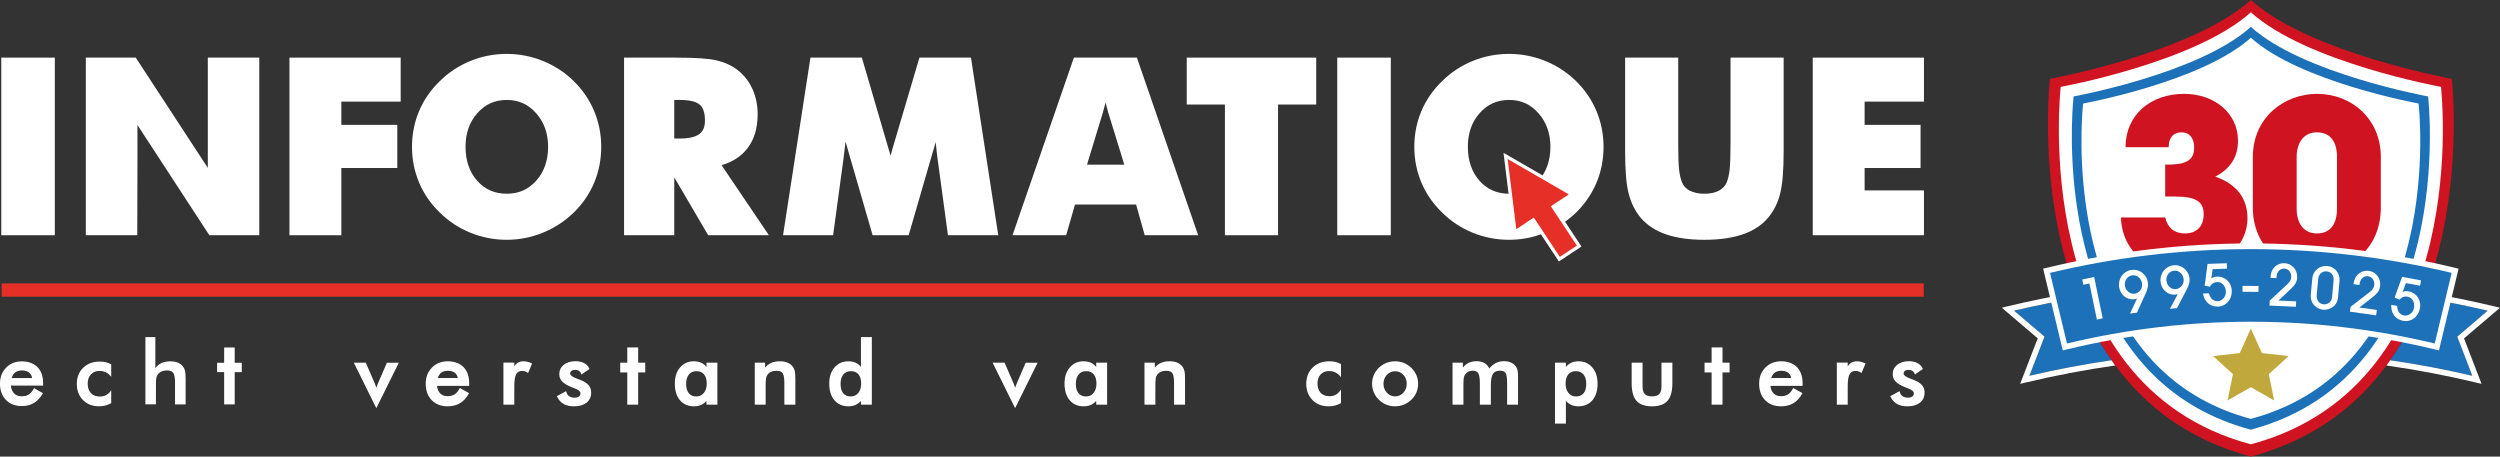<?xml version="1.0" encoding="UTF-8"?>
<svg id="Laag_3" data-name="Laag 3" xmlns="http://www.w3.org/2000/svg" viewBox="0 0 5250.82 958.96">
  <rect x="0" y="0" width="5250.82" height="958.96" fill="#333333" stroke="none"/>
  <defs>
    <style>
      .cls-1 {
        fill: #c1a83d;
      }

      .cls-2 {
        fill: #fff;
      }

      .cls-3 {
        fill: none;
      }

      .cls-4 {
        fill: #e30613;
      }

      .cls-5 {
        fill: #e63027;
      }

      .cls-6 {
        fill: #d01320;
      }

      .cls-7 {
        fill: #1d71b8;
      }
    </style>
  </defs>
  <g>
    <path class="cls-6" d="M5149.52,165.58s-298.95-54.31-421.98-165.58c-123.03,111.27-421.98,165.58-421.98,165.58,0,0-26.8,231.61,54.9,448.13.72,1.91,1.44,3.81,2.18,5.72.74,1.9,1.48,3.8,2.23,5.7,17.98,45.38,40.86,89.9,69.89,131.27,1.29,1.84,2.59,3.67,3.91,5.49,1.32,1.84,2.65,3.67,4,5.5,63.37,85.77,154.43,156.72,284.86,191.57h0c130.43-34.85,221.49-105.8,284.86-191.57,1.35-1.82,2.68-3.66,4-5.5,1.31-1.83,2.62-3.66,3.91-5.49,29.03-41.37,51.91-85.89,69.89-131.27.75-1.9,1.5-3.8,2.23-5.7.74-1.9,1.46-3.81,2.18-5.72,81.7-216.53,54.9-448.14,54.9-448.14Z"/>
    <path class="cls-2" d="M4727.54,25.77c116.42,105.3,399.3,156.68,399.3,156.68,0,0,72.3,624.72-399.3,750.74h0c-471.59-126.01-399.3-750.74-399.3-750.74,0,0,282.89-51.39,399.3-156.68h0Z"/>
    <path class="cls-7" d="M5099.84,202.54s-263.76-47.92-372.3-146.09c-108.54,98.17-372.3,146.09-372.3,146.09,0,0-44.08,380.91,171.57,588.8,51.03,49.19,116.6,88.69,200.73,111.17,439.71-117.49,372.3-699.97,372.3-699.97ZM4727.54,879.77c-79.61-21.27-141.65-58.65-189.94-105.2-204.06-196.72-162.35-557.15-162.35-557.15,0,0,249.58-45.33,352.29-138.23,102.71,92.9,352.29,138.23,352.29,138.23,0,0,63.79,551.17-352.29,662.35Z"/>
    <g>
      <path class="cls-6" d="M4547.59,412.87v-67.21h6.33c42.37,0,54.54-12.18,54.54-36.04,0-18.99-9.74-31.65-25.81-31.65-17.53,0-27.27,9.74-27.76,31.17h-90.58c0-67.21,51.62-112.01,123.21-112.01,62.34,0,112.98,39.45,112.98,98.37,0,35.55-17.04,59.41-47.73,75.48,44.8,15.58,67.69,45.78,67.69,87.17,0,64.28-63.31,112.98-133.44,112.98-55.03,0-128.57-27.27-132.46-114.45h93.02c5.36,21.92,18.99,33.6,41.88,33.6,24.84,0,38.96-15.58,38.96-40.42s-14.12-37.01-58.93-37.01h-21.92Z"/>
      <path class="cls-6" d="M5000.5,436.25c0,83.28-61.36,134.9-132.95,134.9s-135.87-52.11-135.87-134.9v-105.68c0-85.71,67.69-133.44,134.9-133.44,72.56,0,133.92,52.6,133.92,132.46v106.65ZM4908.46,330.08c0-31.66-13.15-52.11-42.37-52.11-27.27,0-42.37,21.43-42.37,52.11v108.11c0,31.17,15.1,52.11,42.37,52.11,29.22,0,42.37-20.45,42.37-52.11v-108.11Z"/>
    </g>
    <polygon class="cls-1" points="4727.54 690.19 4750.79 741.63 4806.9 747.85 4765.17 785.87 4776.59 841.15 4727.54 813.21 4678.49 841.15 4689.91 785.87 4648.17 747.85 4704.28 741.63 4727.54 690.19"/>
    <path class="cls-3" d="M5130.19,271.65c.08-40.12-2.03-71.28-3.52-88.25-5.58-1.31-11.81-2.73-18.49-4.26-89.92-20.6-272.18-62.34-378.52-145.54l-.47.54-2.08-1.86c-106.07,84.08-289.77,126.15-380.17,146.85-6.7,1.53-12.93,2.96-18.52,4.27-1.49,16.97-3.59,48.12-3.51,88.24.11,56.66,4.71,143.34,26.04,234.56,8.84,37.8,19.82,73.52,32.9,107.01,21.58,55.32,48.87,104.58,81.61,147.24.69.91,1.39,1.82,2.1,2.73,31.6,40.63,68.66,75.6,110.15,103.93,44.21,30.19,94.59,53.63,149.83,69.72,55.26-16.08,105.65-39.52,149.86-69.71,41.5-28.33,78.56-63.29,110.17-103.92.71-.91,1.41-1.82,2.11-2.74,32.74-42.66,60.03-91.93,81.62-147.24,13.06-33.49,24.04-69.2,32.88-107,21.31-91.22,25.91-177.91,26.01-234.57Z"/>
    <polygon class="cls-4" points="4727.54 .26 4727.54 .26 4727.54 .26 4727.54 .26"/>
    <path class="cls-7" d="M4230.12,652.5l64.04,54.58-31.75,82.19c56.79-13.29,114.65-24.23,172.35-32.6-29.03-41.37-51.91-85.89-69.89-131.27-45.06,7.6-90.29,16.69-134.76,27.11Z"/>
    <path class="cls-2" d="M4438.67,762.15c-1.31-1.83-2.62-3.66-3.91-5.49-57.7,8.37-115.56,19.31-172.35,32.6l31.75-82.19-64.04-54.58c44.47-10.42,89.7-19.5,134.76-27.11-.75-1.9-1.5-3.8-2.23-5.7-.74-1.9-1.46-3.81-2.18-5.72-48.42,8.23-97.01,18.15-144.64,29.58l-11.47,2.75,75.54,64.38-36.9,95.55,11.12-2.67c62.01-14.89,125.41-26.95,188.56-35.91-1.35-1.82-2.68-3.66-4-5.5Z"/>
    <path class="cls-7" d="M5161.05,707.07l64.01-54.54c-44.53-10.44-89.79-19.53-134.85-27.13-17.98,45.38-40.86,89.9-69.89,131.27,57.74,8.38,115.6,19.32,172.37,32.6l-31.63-82.2Z"/>
    <path class="cls-2" d="M5250.82,646.34l-11.46-2.75c-47.7-11.45-96.32-21.38-144.74-29.61-.72,1.91-1.44,3.81-2.18,5.72-.74,1.9-1.48,3.8-2.23,5.7,45.06,7.6,90.32,16.7,134.85,27.13l-64.01,54.54,31.63,82.2c-56.76-13.29-114.63-24.23-172.37-32.6-1.29,1.84-2.59,3.67-3.91,5.49-1.32,1.84-2.65,3.67-4,5.5,63.19,8.97,126.59,21.03,188.56,35.91l11.1,2.67-36.76-95.54,75.52-64.35Z"/>
    <path class="cls-7" d="M5112.34,727.3c-125.88-30.22-255.34-45.54-384.8-45.54s-258.92,15.32-384.8,45.54l-5.83,1.4-38.41-159.98,5.83-1.4c138.44-33.24,280.83-50.09,423.21-50.09s284.76,16.85,423.21,50.09l5.83,1.4-38.41,159.98-5.83-1.4Z"/>
    <path class="cls-2" d="M4727.54,523.23c141.59,0,283.17,16.64,421.8,49.92-11.87,49.44-23.74,98.87-35.61,148.31-126.93-30.47-256.56-45.71-386.2-45.71s-259.27,15.24-386.2,45.71c-11.87-49.44-23.74-98.87-35.61-148.31,138.63-33.28,280.22-49.92,421.8-49.92M4727.54,511.23c-142.85,0-285.71,16.91-424.61,50.26l-11.67,2.8,2.8,11.67,17.8,74.16,17.8,74.16,2.8,11.67,11.67-2.8c125.42-30.11,254.41-45.38,383.4-45.38s257.98,15.27,383.4,45.38l11.67,2.8,2.8-11.67,35.61-148.31,2.8-11.67-11.67-2.8c-138.9-33.35-281.76-50.26-424.61-50.26h0Z"/>
    <g>
      <path class="cls-2" d="M4404.16,671.15l-15.66-75.7-12.79,2.65-2.31-11.15,25-5.17,17.96,86.85-12.21,2.52Z"/>
      <path class="cls-2" d="M4473.7,658.67l14.64-31.44c-3.26.94-3.73,1-5.16,1.2-16.15,2.24-30.14-9.61-32.38-25.76-2.44-17.57,9.05-33.33,25.79-35.65,19.35-2.69,32.77,12.03,34.67,25.68.94,6.77-.05,13.56-4.41,23.12l-18.54,40.81-14.6,2.03ZM4499.07,595.61c-1.48-10.69-10.23-18.79-20.92-17.31-9.97,1.38-16.57,11.38-15.17,21.47,1.43,10.33,10.44,18.52,20.53,17.12,9.85-1.37,16.95-11.31,15.56-21.28Z"/>
      <path class="cls-2" d="M4557.65,648.51l16.33-30.59c-3.3.76-3.78.8-5.22.92-16.24,1.36-29.57-11.24-30.92-27.49-1.48-17.68,10.85-32.78,27.69-34.19,19.47-1.63,32.06,13.8,33.21,27.54.57,6.81-.79,13.54-5.67,22.85l-20.74,39.74-14.69,1.23ZM4586.42,586.93c-.9-10.75-9.19-19.32-19.94-18.42-10.03.84-17.17,10.46-16.32,20.61.87,10.39,9.41,19.06,19.56,18.21,9.91-.83,17.54-10.37,16.7-20.4Z"/>
      <path class="cls-2" d="M4647.22,565.27l-2.7,19.76c3.74-2.88,7.55-3.85,12.22-4,17.49-.58,30.17,12.79,30.72,29.56.6,17.97-11.27,32.75-29.24,33.35-16.17.54-28.52-10.09-31.13-27.51l12.46-.41c2.77,11.3,9.67,16.83,18.42,16.54,9.7-.32,17.43-9.57,17.09-19.99-.36-11.02-7.51-20.5-17.94-20.15-7.19.24-12.12,3.52-15.63,9.75l-10.87-2.16,5.92-45.77,40.49-1.34.38,11.38-30.19,1Z"/>
      <path class="cls-2" d="M4710.01,612.84l.08-12.46,33.56.21-.08,12.46-33.56-.21Z"/>
      <path class="cls-2" d="M4766.7,641.82l.46-10.42,37.05-34.47c7.51-6.99,7.98-12.24,8.12-15.24.41-9.1-5.48-17.16-14.46-17.56-9.46-.42-16.02,6.85-16.53,18.34l-.08,1.68-12.45-.55.07-1.56c.89-20,15.37-29.91,29.26-29.3,15.81.7,27.33,14.05,26.63,29.86-.39,8.74-3.3,14.85-13.57,24.47l-25.67,24.18,37.12,1.65-.51,11.38-55.44-2.46Z"/>
      <path class="cls-2" d="M4910.55,624.83c-1.77,19.34-18.71,26.81-31.36,25.65-13.25-1.21-27.52-12.27-25.71-32.09l3.01-32.83c1.72-18.74,16.91-28.18,31.59-26.84,16.12,1.48,27.1,15.6,25.67,31.24l-3.2,34.86ZM4901.33,588.84c.81-8.83-3.43-17.77-14.53-18.79-10.38-.95-16.96,6.39-17.82,15.82l-3.03,33.07c-.93,10.15,3.65,19.23,14.52,20.23,7.88.72,16.68-4.73,17.61-14.88l3.25-35.45Z"/>
      <path class="cls-2" d="M4935.63,654.63l1.43-10.33,40.11-30.85c8.13-6.25,9.09-11.44,9.51-14.41,1.25-9.02-3.85-17.6-12.75-18.84-9.38-1.3-16.59,5.32-18.18,16.72l-.23,1.66-12.35-1.72.21-1.54c2.75-19.83,18.1-28.35,31.87-26.43,15.67,2.18,25.9,16.55,23.72,32.22-1.2,8.67-4.67,14.48-15.79,23.1l-27.82,21.67,36.81,5.11-1.57,11.28-54.97-7.64Z"/>
      <path class="cls-2" d="M5053.2,594.59l-6.9,18.71c4.28-2.01,8.2-2.13,12.8-1.27,17.2,3.21,26.69,19,23.62,35.5-3.3,17.67-18.07,29.55-35.74,26.25-15.91-2.97-25.67-16-24.46-33.58l12.25,2.29c.27,11.63,5.81,18.52,14.41,20.12,9.54,1.78,19.09-5.58,21-15.84,2.02-10.84-2.92-21.64-13.17-23.55-7.07-1.32-12.59.82-17.36,6.15l-10.14-4.45,15.65-43.41,39.83,7.43-2.09,11.19-29.69-5.54Z"/>
    </g>
  </g>
  <g>
    <rect class="cls-2" x="2.7" y="121.05" width="112.43" height="373.01"/>
    <path class="cls-2" d="M436.47,352.58l-151.35-231.53h-104.87v373.01h108.05l.02-6.95c.35-133.02.52-195.19.35-224.62l151,231.57h104.87V121.05h-108.07v231.53Z"/>
    <polygon class="cls-2" points="607.97 494.06 716.91 494.06 716.91 352.87 834.43 352.87 834.43 262.23 716.91 262.23 716.91 213.43 841.54 213.43 841.54 121.05 607.97 121.05 607.97 494.06"/>
    <path class="cls-2" d="M1205.04,170.35c-18.55-18.21-40.29-32.44-64.62-42.3-24.34-9.86-49.99-14.85-76.25-14.85s-52.1,5-76.26,14.86c-24.19,9.86-45.77,24.1-64.07,42.25-19.06,18.39-33.74,39.57-43.62,62.97-9.87,23.37-14.87,48.65-14.87,75.14s5,51.57,14.87,75.01c9.88,23.48,24.56,44.72,43.56,63.04,18.37,18.22,39.95,32.46,64.14,42.32,24.17,9.86,49.83,14.86,76.26,14.86s51.63-5,75.89-14.85c24.23-9.85,46.07-24.07,64.98-42.3,18.7-18.37,33.15-39.5,42.95-62.82,9.79-23.31,14.76-48.62,14.76-75.26s-5.01-51.79-14.88-75.26c-9.88-23.48-24.29-44.61-42.83-62.81ZM1151.2,308.43c0,28.52-8.34,52.38-24.78,70.91-16.46,18.55-36.72,27.57-61.93,27.57s-46.08-8.93-62.29-27.31c-16.21-18.36-24.43-42.3-24.43-71.17s8.34-52.18,24.79-70.8c16.46-18.63,36.72-27.68,61.92-27.68s44.86,9.1,61.57,27.83c16.68,18.71,25.14,42.48,25.14,70.65Z"/>
    <path class="cls-2" d="M1569.38,312.16c14.57-18.62,21.96-42.9,21.96-72.18,0-19.25-3.72-37.16-11.05-53.22-7.39-16.19-18.12-29.73-31.91-40.23-12.18-9.24-26.79-15.88-43.44-19.77-16.48-3.84-44.38-5.71-85.28-5.71h-108.95v373.01h105.45v-121.6l71.27,121.6h127.49l-99.41-147.14c22.94-6.7,41.03-18.36,53.86-34.75ZM1480.66,253.06c0,13.26-3.83,22.57-11.71,28.48-8.38,6.28-22.42,9.46-41.72,9.46h-11.06v-81.05h12.51c19.47,0,33.24,3.31,40.92,9.82,7.34,6.23,11.06,17.43,11.06,33.29Z"/>
    <path class="cls-2" d="M1931.12,121.05l-56.14,189.75c-1.65,5.84-3.14,11.27-4.43,16.25-.87-3.14-1.82-6.37-2.84-9.7-.9-2.7-1.51-4.66-1.88-6.12l-55.62-190.19h-108.03l-57.53,373.01h105.14l21.9-161.29c1.59-11.69,3-23.58,4.22-35.41,1.15,4.13,2.4,8.4,3.72,12.79,1.31,4.77,2.3,8.3,2.97,10.63l50.22,173.28h75.68l50.23-173.3c.65-2.26,1.69-5.72,3.17-10.5,1.2-4.06,2.33-8.02,3.39-11.86,1.17,12.5,2.46,24.06,3.85,34.37l21.9,161.29h105.63l-57.28-373.01h-108.26Z"/>
    <path class="cls-2" d="M2255.48,121.05l-128.9,373.01h112.66l18.62-64.49h128.29l18.12,64.49h112.27l-128.71-373.01h-132.36ZM2316.36,236.37c1.95-6.77,3.87-13.82,5.75-21.14l.84,3.46c2.02,8.24,3.59,14.08,4.77,17.8l33.7,109.41h-78.36l33.29-109.53Z"/>
    <polygon class="cls-2" points="2492.55 219.53 2572.73 219.53 2572.73 494.06 2684.29 494.06 2684.29 219.53 2764.47 219.53 2764.47 121.05 2492.55 121.05 2492.55 219.53"/>
    <rect class="cls-2" x="2808.67" y="121.05" width="112.43" height="373.01"/>
    <path class="cls-2" d="M3310.22,170.35c-18.54-18.21-40.28-32.44-64.62-42.3-24.33-9.86-49.99-14.85-76.25-14.85s-52.09,5-76.26,14.86c-24.18,9.86-45.76,24.09-64.08,42.25-19.06,18.4-33.74,39.58-43.62,62.97-9.87,23.37-14.87,48.65-14.87,75.14s5,51.56,14.86,75.01c9.88,23.47,24.56,44.7,43.56,63.04,18.38,18.22,39.97,32.46,64.15,42.32,24.17,9.86,49.83,14.86,76.26,14.86s51.63-5,75.89-14.85c24.22-9.85,46.07-24.06,64.98-42.3,18.71-18.36,33.16-39.5,42.96-62.82,9.8-23.31,14.76-48.62,14.76-75.26s-5.01-51.79-14.88-75.26c-9.89-23.48-24.3-44.62-42.83-62.81ZM3256.38,308.43c0,28.52-8.34,52.38-24.78,70.91-16.46,18.55-36.72,27.57-61.93,27.57s-46.08-8.93-62.29-27.31c-16.21-18.36-24.43-42.3-24.43-71.17s8.34-52.19,24.79-70.8c16.46-18.63,36.72-27.68,61.93-27.68s44.86,9.1,61.58,27.83c16.68,18.71,25.14,42.49,25.14,70.65Z"/>
    <path class="cls-2" d="M3634.65,302.42c0,25.21-.64,43.53-1.9,54.44-1.23,10.51-3.28,19.32-6.07,26.12-3.28,7.7-8.65,13.43-16.44,17.52-8.11,4.26-18.37,6.42-30.5,6.42s-22.46-2.17-30.65-6.43c-7.82-4.07-13.13-9.77-16.25-17.43-2.83-6.88-4.89-15.69-6.1-26.19-1.26-10.8-1.9-29.11-1.9-54.44V121.05h-111.55v196.57c0,40.47,2.43,69.6,7.44,89.05,5.06,19.67,13.56,36.75,25.31,50.79,13.16,15.48,31.19,27.22,53.61,34.89,21.95,7.5,48.94,11.3,80.23,11.3s58.07-3.8,80.1-11.3c22.5-7.67,40.51-19.41,53.5-34.89,11.88-14.01,20.43-31.11,25.42-50.81,4.93-19.47,7.33-48.59,7.33-89.03V121.05h-111.55v181.37Z"/>
    <polygon class="cls-2" points="4040.91 213.43 4040.91 121.05 3807.35 121.05 3807.35 494.06 4040.91 494.06 4040.91 399.93 3916.29 399.93 3916.29 352.87 4033.81 352.87 4033.81 262.23 3916.29 262.23 3916.29 213.43 4040.91 213.43"/>
  </g>
  <rect class="cls-5" x="3.44" y="595.24" width="4037.02" height="27.89"/>
  <g>
    <polygon class="cls-5" points="3301.61 408.04 3262.1 434.2 3316.78 516.78 3275.18 544.32 3220.51 461.74 3181.93 487.29 3162.2 327.49 3301.61 408.04"/>
    <path class="cls-2" d="M3274.2,549.15l-54.67-82.58-40.37,26.72-21.28-172.33,150.35,86.87-41.3,27.35,54.67,82.58-47.42,31.4ZM3221.49,456.91l54.67,82.58,35.79-23.69-54.67-82.58,37.73-24.98-128.48-74.23,18.19,147.27,36.79-24.37Z"/>
  </g>
  <g>
    <g>
      <path class="cls-2" d="M790.36,853.28l-44.38-89.76h21.17l18.49,42.59c.6,1.31,1.31,3.28,2.14,5.9.83,2.62,1.69,5.75,2.58,9.38.6-2.56,1.3-5.1,2.1-7.63.8-2.53,1.77-5.08,2.9-7.65l18.4-42.59h21.07l-44.48,89.76Z"/>
      <path class="cls-2" d="M790.36,857.21l-47.19-95.43h25.12l18.94,43.64c.61,1.35,1.34,3.35,2.21,6.07.31.97.62,2.02.94,3.13.14-.46.28-.93.43-1.38.82-2.58,1.82-5.22,2.96-7.82l18.85-43.63h25.03l-47.29,95.43ZM748.78,765.26l41.58,84.09,41.67-84.09h-17.12l-17.95,41.54c-1.1,2.51-2.05,5.02-2.84,7.48-.8,2.53-1.5,5.05-2.07,7.5l-3.39.02c-.89-3.6-1.75-6.71-2.55-9.27-.81-2.55-1.51-4.47-2.07-5.71l-18.04-41.57h-17.22Z"/>
    </g>
    <g>
      <path class="cls-2" d="M983.71,808.7h-67.7c.48,7.93,2.83,14.1,7.06,18.53,4.23,4.44,9.86,6.65,16.88,6.65,6.25,0,11.46-1.31,15.63-3.93,4.17-2.62,7.8-6.84,10.89-12.67l16.34,9.1c-4.76,8.51-10.66,14.86-17.68,19.02-7.03,4.16-15.27,6.24-24.74,6.24-13.58,0-24.39-4.14-32.42-12.41-8.03-8.27-12.05-19.32-12.05-33.14s4.16-24.18,12.46-32.72c8.31-8.55,18.98-12.81,32.02-12.81s24.26,3.9,31.88,11.7c7.62,7.8,11.43,18.74,11.43,32.78v3.66ZM963.62,795.67c-.77-6.07-3.09-10.71-6.96-13.89-3.87-3.18-9.17-4.77-15.9-4.77-6.37,0-11.49,1.55-15.36,4.64-3.87,3.1-6.58,7.78-8.13,14.03h46.35Z"/>
      <path class="cls-2" d="M940.4,853.4c-14,0-25.33-4.35-33.67-12.94-8.33-8.57-12.55-20.13-12.55-34.36s4.36-25.09,12.95-33.93c8.61-8.86,19.8-13.35,33.27-13.35s25.2,4.11,33.12,12.22c7.92,8.1,11.93,19.53,11.93,34v5.4h-67.55c.69,6.59,2.85,11.83,6.43,15.59,3.92,4.11,9.02,6.11,15.62,6.11,5.89,0,10.84-1.23,14.71-3.66,3.89-2.44,7.35-6.49,10.28-12.01l.83-1.57,19.42,10.82-.85,1.53c-4.89,8.75-11.05,15.37-18.31,19.67-7.27,4.3-15.89,6.49-25.62,6.49ZM940.4,762.32c-12.49,0-22.84,4.13-30.77,12.28-7.94,8.18-11.96,18.78-11.96,31.51s3.89,24.03,11.56,31.93c7.66,7.88,18.15,11.87,31.17,11.87,9.1,0,17.12-2.02,23.85-6,6.3-3.74,11.74-9.41,16.17-16.87l-13.27-7.39c-3.04,5.28-6.62,9.24-10.64,11.77-4.43,2.78-10,4.19-16.56,4.19-7.49,0-13.59-2.42-18.14-7.19-4.5-4.72-7.03-11.32-7.53-19.64l-.11-1.85h67.8v-1.91c0-13.52-3.68-24.14-10.93-31.56-7.24-7.41-17.55-11.17-30.63-11.17ZM965.6,797.42h-50.55l.53-2.17c1.63-6.6,4.57-11.64,8.73-14.97,4.18-3.33,9.71-5.02,16.45-5.02,7.11,0,12.83,1.74,17,5.17,4.21,3.47,6.76,8.52,7.58,15.02l.25,1.96ZM919.57,793.93h42c-.92-4.64-2.94-8.27-6.02-10.8-3.53-2.91-8.51-4.38-14.79-4.38-5.93,0-10.73,1.43-14.27,4.26-3.09,2.48-5.41,6.15-6.91,10.92Z"/>
    </g>
    <g>
      <path class="cls-2" d="M1078.47,777.01c2.09-5.6,4.84-9.74,8.26-12.42,3.43-2.68,7.67-4.02,12.73-4.02,2.74,0,5.44.33,8.08.98,2.65.66,5.25,1.61,7.82,2.86l-6.97,16.43c-1.67-1.19-3.47-2.06-5.4-2.63-1.94-.57-4.1-.85-6.48-.85-6.43,0-11.04,2.57-13.84,7.72-2.8,5.16-4.2,13.8-4.2,25.95v37.15h-19.37v-84.84h19.37v13.67Z"/>
      <path class="cls-2" d="M1080.21,849.92h-22.86v-88.32h22.86v7.82c1.59-2.53,3.41-4.61,5.44-6.2,3.73-2.91,8.37-4.39,13.8-4.39,2.87,0,5.73.35,8.5,1.03,2.78.69,5.53,1.7,8.16,2.99l1.48.73-8.46,19.95-1.77-1.27c-1.49-1.06-3.13-1.86-4.88-2.37-1.77-.52-3.79-.78-5.99-.78-5.79,0-9.82,2.23-12.31,6.81-2.65,4.88-3.99,13.33-3.99,25.12v38.89ZM1060.84,846.44h15.89v-35.41c0-12.55,1.44-21.31,4.41-26.78,3.11-5.73,8.29-8.63,15.37-8.63,2.53,0,4.87.31,6.97.92,1.43.42,2.81,1,4.11,1.73l5.51-12.98c-1.95-.85-3.96-1.54-5.97-2.04-2.5-.61-5.08-.93-7.66-.93-4.63,0-8.55,1.23-11.65,3.65-3.15,2.47-5.74,6.39-7.7,11.65l-3.38-.61v-11.92h-15.89v81.35Z"/>
    </g>
    <g>
      <path class="cls-2" d="M1171.88,832.82l16.08-8.76c1.19,4.23,3.39,7.45,6.6,9.65,3.22,2.21,7.35,3.31,12.42,3.31,4.35,0,7.75-1,10.22-2.99,2.48-2,3.71-4.73,3.71-8.18,0-4.59-4.41-8.51-13.22-11.79-2.98-1.07-5.27-1.97-6.87-2.68-9.05-3.76-15.38-7.56-18.98-11.44-3.6-3.87-5.4-8.57-5.4-14.11,0-7.56,2.96-13.69,8.88-18.4,5.93-4.7,13.77-7.06,23.54-7.06,6.55,0,12.16,1.21,16.83,3.62,4.67,2.41,8.08,5.86,10.22,10.32l-13.75,9.46c-1.01-2.68-2.79-4.81-5.32-6.39-2.53-1.57-5.46-2.36-8.79-2.36-3.69,0-6.66.88-8.89,2.63-2.23,1.76-3.35,4.09-3.35,7.01,0,4.41,5,8.42,15,12.06,3.16,1.13,5.59,2.06,7.32,2.77,7.8,3.1,13.38,6.58,16.75,10.49,3.36,3.91,5.05,8.77,5.05,14.6,0,8.46-3.06,15.08-9.19,19.87-6.13,4.8-14.59,7.19-25.37,7.19-8.28,0-15.15-1.54-20.63-4.64-5.47-3.09-9.76-7.83-12.86-14.2Z"/>
      <path class="cls-2" d="M1205.37,853.4c-8.54,0-15.77-1.63-21.49-4.86-5.76-3.25-10.33-8.29-13.57-14.96l-.73-1.5,19.46-10.59.59,2.1c1.09,3.86,3.02,6.7,5.91,8.68,2.91,1.99,6.75,3,11.43,3,3.91,0,6.98-.88,9.13-2.6,2.06-1.67,3.06-3.9,3.06-6.82,0-3.76-4.06-7.17-12.08-10.15-3.01-1.08-5.34-1.99-6.97-2.72-9.35-3.88-15.76-7.76-19.55-11.85-3.89-4.18-5.87-9.33-5.87-15.29,0-8.08,3.21-14.73,9.54-19.76,6.23-4.94,14.51-7.44,24.63-7.44,6.8,0,12.73,1.29,17.63,3.82,4.99,2.57,8.69,6.31,10.99,11.11l.64,1.35-16.81,11.57-.79-2.08c-.88-2.33-2.39-4.13-4.61-5.52-2.24-1.39-4.89-2.1-7.87-2.1-3.28,0-5.9.76-7.81,2.26-1.81,1.42-2.69,3.27-2.69,5.64,0,3.52,4.79,7.12,13.86,10.42,3.18,1.14,5.64,2.08,7.39,2.8,8.13,3.23,13.83,6.82,17.4,10.97,3.63,4.21,5.47,9.51,5.47,15.74,0,8.99-3.32,16.13-9.87,21.24-6.41,5.01-15.31,7.56-26.44,7.56ZM1174.21,833.54c2.86,5.29,6.68,9.31,11.39,11.97,5.18,2.93,11.84,4.41,19.77,4.41,10.34,0,18.51-2.29,24.29-6.82,5.74-4.48,8.53-10.53,8.53-18.49,0-5.44-1.51-9.85-4.62-13.46-3.15-3.66-8.56-7.03-16.07-10.01-1.73-.71-4.14-1.63-7.26-2.75-10.87-3.96-16.16-8.44-16.16-13.7,0-3.47,1.35-6.28,4.01-8.37,2.54-1.99,5.89-3.01,9.96-3.01,3.65,0,6.92.89,9.72,2.63,2.2,1.37,3.91,3.14,5.1,5.26l10.78-7.42c-1.98-3.47-4.93-6.23-8.76-8.2-4.4-2.28-9.79-3.43-16.03-3.43-9.31,0-16.86,2.25-22.46,6.69-5.53,4.39-8.22,9.97-8.22,17.03,0,5.13,1.61,9.36,4.94,12.92,3.4,3.66,9.59,7.37,18.37,11.02,1.62.71,3.87,1.59,6.8,2.64,9.68,3.6,14.37,7.99,14.37,13.43,0,3.99-1.47,7.2-4.36,9.53-2.78,2.24-6.59,3.38-11.32,3.38-5.4,0-9.9-1.22-13.4-3.62-3-2.05-5.22-4.92-6.61-8.56l-12.76,6.94Z"/>
    </g>
    <g>
      <path class="cls-2" d="M1319.24,848.18v-67.7h-14.83v-16.96h14.83v-32.06h19.38v32.06h14.83v16.96h-14.83v67.7h-19.38Z"/>
      <path class="cls-2" d="M1340.36,849.92h-22.86v-67.7h-14.83v-20.45h14.83v-32.06h22.86v32.06h14.83v20.45h-14.83v67.7ZM1320.98,846.44h15.89v-67.7h14.83v-13.47h-14.83v-32.06h-15.89v32.06h-14.83v13.47h14.83v67.7Z"/>
    </g>
    <g>
      <path class="cls-2" d="M1505,848.18h-19.38v-10.98c-3.46,4.88-7.49,8.51-12.11,10.89-4.61,2.38-9.9,3.57-15.85,3.57-11.96,0-21.39-4.08-28.26-12.27-6.87-8.18-10.32-19.4-10.32-33.63s3.52-24.43,10.54-32.73c7.03-8.31,16.19-12.46,27.51-12.46,6.91,0,12.81,1.44,17.73,4.33,4.91,2.89,8.5,7.04,10.77,12.46v-13.84h19.38v84.66ZM1486.16,805.58c0-8.75-2.05-15.56-6.12-20.45-4.08-4.88-9.78-7.32-17.11-7.32s-13.08,2.51-17.27,7.54c-4.2,5.04-6.3,12.02-6.3,20.94s2.02,15.93,6.07,20.81c4.04,4.88,9.76,7.32,17.14,7.32,6.97,0,12.64-2.64,17.02-7.95,4.38-5.3,6.57-12.26,6.57-20.9Z"/>
      <path class="cls-2" d="M1457.66,853.4c-12.46,0-22.41-4.34-29.6-12.89-7.12-8.48-10.73-20.17-10.73-34.75s3.68-25.26,10.95-33.85c7.34-8.68,17.04-13.08,28.84-13.08,7.19,0,13.45,1.54,18.61,4.57,3.25,1.91,5.97,4.36,8.14,7.32v-8.94h22.86v88.15h-22.86v-7.76c-2.87,3.17-6.07,5.68-9.56,7.48-4.83,2.5-10.43,3.77-16.65,3.77ZM1457.13,762.32c-10.87,0-19.44,3.87-26.18,11.84-6.72,7.95-10.13,18.58-10.13,31.61,0,13.74,3.33,24.67,9.91,32.5,6.49,7.73,15.55,11.65,26.93,11.65,5.65,0,10.72-1.14,15.05-3.37,4.34-2.25,8.2-5.73,11.48-10.36l3.17-4.47v14.71h15.89v-81.17h-15.89v12.1l-3.35.67c-2.13-5.11-5.42-8.91-10.04-11.63-4.62-2.72-10.28-4.09-16.84-4.09ZM1462.57,836.17c-7.89,0-14.11-2.68-18.48-7.95-4.3-5.17-6.48-12.55-6.48-21.92s2.25-16.73,6.7-22.06c4.52-5.42,10.78-8.16,18.61-8.16s14.04,2.68,18.44,7.95c4.33,5.2,6.53,12.45,6.53,21.56s-2.34,16.41-6.97,22.01c-4.69,5.69-10.87,8.58-18.36,8.58ZM1462.93,779.56c-6.84,0-12.06,2.26-15.94,6.91-3.91,4.69-5.89,11.36-5.89,19.83s1.91,15.16,5.67,19.7c3.73,4.5,8.9,6.69,15.8,6.69,6.49,0,11.62-2.39,15.67-7.31,4.09-4.96,6.17-11.62,6.17-19.79s-1.92-14.78-5.72-19.33c-3.76-4.5-8.92-6.69-15.77-6.69Z"/>
    </g>
    <g>
      <path class="cls-2" d="M1586.98,848.18v-84.66h18.22v13.84c3.87-5.83,8.43-10.09,13.66-12.77,5.24-2.68,11.61-4.02,19.11-4.02,6.31,0,11.69.99,16.12,2.99,4.44,2,7.91,4.96,10.4,8.89,1.48,2.33,2.56,5.04,3.21,8.12.66,3.1.98,8.52.98,16.26v51.35h-19.56v-43.49c0-11.14-1.35-18.53-4.06-22.2-2.71-3.66-7.52-5.49-14.42-5.49-4.52,0-8.56.83-12.1,2.49-3.54,1.67-6.33,4.02-8.35,7.05-1.43,2.04-2.42,4.64-2.99,7.82-.56,3.19-.85,8.26-.85,15.22v38.58h-19.38Z"/>
      <path class="cls-2" d="M1670.44,849.92h-23.04v-45.23c0-10.7-1.25-17.82-3.72-21.16-2.35-3.17-6.73-4.78-13.02-4.78-4.25,0-8.07.78-11.36,2.33-3.23,1.52-5.8,3.69-7.64,6.44-1.3,1.85-2.21,4.25-2.73,7.16-.54,3.07-.82,8.09-.82,14.92v40.32h-22.86v-88.15h21.7v10.34c3.3-3.94,7.03-6.97,11.13-9.08,5.46-2.79,12.16-4.21,19.9-4.21,6.54,0,12.2,1.06,16.84,3.15,4.74,2.14,8.49,5.34,11.16,9.54,1.59,2.49,2.75,5.42,3.45,8.69.69,3.24,1.02,8.68,1.02,16.62v53.09ZM1650.88,846.44h16.07v-49.61c0-7.59-.32-12.94-.95-15.9-.61-2.87-1.61-5.41-2.98-7.54-2.29-3.62-5.54-6.38-9.65-8.24-4.18-1.88-9.37-2.83-15.4-2.83-7.19,0-13.35,1.29-18.32,3.83-4.95,2.53-9.32,6.63-13,12.19l-3.2,4.81v-17.88h-14.73v81.17h15.89v-36.84c0-7.13.29-12.21.87-15.53.61-3.42,1.72-6.28,3.28-8.52,2.18-3.25,5.22-5.84,9.04-7.63,3.76-1.76,8.09-2.66,12.84-2.66,7.46,0,12.78,2.08,15.82,6.2,2.97,4,4.41,11.61,4.41,23.23v41.74Z"/>
    </g>
    <g>
      <path class="cls-2" d="M1809.98,709.76h19.38v138.42h-19.38v-10.98c-3.45,4.88-7.49,8.51-12.1,10.89-4.62,2.38-9.9,3.57-15.86,3.57-11.97,0-21.39-4.08-28.27-12.27-6.88-8.18-10.31-19.4-10.31-33.63s3.51-24.43,10.54-32.73c7.02-8.31,16.2-12.46,27.5-12.46,6.91,0,12.82,1.44,17.73,4.33,4.91,2.89,8.5,7.04,10.76,12.46v-67.6ZM1810.52,805.58c0-8.75-2.04-15.56-6.12-20.45-4.08-4.88-9.78-7.32-17.1-7.32s-13.08,2.51-17.28,7.54c-4.19,5.04-6.3,12.02-6.3,20.94s2.03,15.93,6.07,20.81c4.05,4.88,9.76,7.32,17.15,7.32s12.71-2.63,17.06-7.9c4.35-5.28,6.52-12.25,6.52-20.95Z"/>
      <path class="cls-2" d="M1782.03,853.4c-12.45,0-22.41-4.34-29.6-12.89-7.12-8.47-10.72-20.16-10.72-34.75s3.68-25.27,10.95-33.85c7.34-8.68,17.04-13.08,28.84-13.08,7.19,0,13.45,1.54,18.62,4.57,3.24,1.91,5.97,4.36,8.14,7.32v-62.7h22.87v141.91h-22.87v-7.76c-2.86,3.17-6.06,5.66-9.56,7.47-4.84,2.5-10.44,3.77-16.66,3.77ZM1781.49,762.32c-10.72,0-19.53,3.98-26.17,11.84-6.72,7.94-10.12,18.57-10.12,31.61,0,13.75,3.33,24.69,9.9,32.5,6.58,7.84,15.39,11.65,26.93,11.65,5.65,0,10.72-1.14,15.06-3.38,4.34-2.24,8.2-5.73,11.48-10.35l3.17-4.47v14.72h15.9v-134.94h-15.9v65.86l-3.35.67c-2.13-5.11-5.42-8.91-10.04-11.63-4.62-2.72-10.29-4.09-16.85-4.09ZM1786.94,836.17c-7.89,0-14.11-2.68-18.49-7.95-4.3-5.19-6.48-12.56-6.48-21.92s2.25-16.72,6.7-22.06c4.53-5.42,10.8-8.16,18.63-8.16s14.03,2.68,18.44,7.95c4.33,5.18,6.52,12.44,6.52,21.56s-2.33,16.49-6.92,22.06c-4.67,5.66-10.86,8.53-18.4,8.53ZM1787.3,779.56c-6.84,0-12.06,2.26-15.95,6.91-3.91,4.7-5.89,11.37-5.89,19.83s1.91,15.16,5.67,19.7c3.73,4.5,8.9,6.69,15.81,6.69,6.54,0,11.68-2.38,15.71-7.26,4.06-4.93,6.12-11.6,6.12-19.84s-1.92-14.79-5.71-19.33c-3.76-4.5-8.92-6.69-15.76-6.69Z"/>
    </g>
  </g>
  <g>
    <g>
      <path class="cls-2" d="M2132.05,853.28l-44.39-89.76h21.17l18.49,42.59c.6,1.31,1.31,3.28,2.14,5.9.83,2.62,1.7,5.75,2.59,9.38.6-2.56,1.3-5.1,2.1-7.63.8-2.53,1.78-5.08,2.91-7.65l18.39-42.59h21.07l-44.47,89.76Z"/>
      <path class="cls-2" d="M2132.05,857.21l-47.19-95.43h25.12l18.94,43.64c.61,1.33,1.33,3.32,2.21,6.07.31.97.62,2.02.94,3.13.14-.46.28-.91.42-1.38.81-2.55,1.81-5.19,2.98-7.82l18.84-43.63h25.03l-47.28,95.43ZM2090.47,765.26l41.58,84.09,41.66-84.09h-17.12l-17.93,41.53c-1.12,2.54-2.07,5.05-2.85,7.49-.79,2.51-1.48,5.04-2.06,7.5l-3.39.02c-.88-3.57-1.74-6.69-2.55-9.27-.83-2.61-1.51-4.47-2.07-5.71l-18.04-41.57h-17.22Z"/>
    </g>
    <g>
      <path class="cls-2" d="M2323.52,848.18h-19.38v-10.98c-3.44,4.88-7.48,8.51-12.09,10.89-4.62,2.38-9.9,3.57-15.85,3.57-11.97,0-21.4-4.08-28.26-12.27-6.89-8.18-10.32-19.4-10.32-33.63s3.5-24.43,10.53-32.73c7.02-8.31,16.19-12.46,27.51-12.46,6.9,0,12.81,1.44,17.72,4.33,4.91,2.89,8.5,7.04,10.76,12.46v-13.84h19.38v84.66ZM2304.68,805.58c0-8.75-2.04-15.56-6.11-20.45-4.08-4.88-9.77-7.32-17.11-7.32s-13.08,2.51-17.27,7.54c-4.2,5.04-6.3,12.02-6.3,20.94s2.03,15.93,6.07,20.81c4.06,4.88,9.77,7.32,17.15,7.32,6.97,0,12.64-2.64,17.01-7.95,4.38-5.3,6.56-12.26,6.56-20.9Z"/>
      <path class="cls-2" d="M2276.2,853.4c-12.47,0-22.43-4.34-29.6-12.9-7.12-8.45-10.72-20.14-10.72-34.75s3.68-25.29,10.95-33.86c7.33-8.67,17.04-13.07,28.84-13.07,7.19,0,13.45,1.54,18.61,4.57,3.25,1.91,5.96,4.36,8.13,7.31v-8.93h22.87v88.15h-22.87v-7.75c-2.85,3.15-6.05,5.66-9.55,7.46-4.84,2.5-10.44,3.77-16.65,3.77ZM2275.66,762.32c-10.88,0-19.44,3.87-26.17,11.84-6.72,7.93-10.12,18.56-10.12,31.61,0,13.76,3.33,24.7,9.91,32.5,6.48,7.73,15.54,11.65,26.93,11.65,5.65,0,10.72-1.14,15.05-3.37,4.34-2.25,8.2-5.73,11.47-10.36l3.17-4.49v14.73h15.9v-81.17h-15.9v12.1l-3.35.67c-2.09-5.02-5.47-8.93-10.04-11.62-4.62-2.72-10.28-4.09-16.84-4.09ZM2281.11,836.17c-7.88,0-14.11-2.68-18.49-7.95-4.3-5.19-6.48-12.57-6.48-21.93s2.26-16.72,6.71-22.06c4.51-5.42,10.78-8.16,18.61-8.16s14.05,2.68,18.44,7.95c4.33,5.2,6.52,12.45,6.52,21.56s-2.34,16.42-6.97,22.01c-4.69,5.69-10.86,8.58-18.35,8.58ZM2281.45,779.56c-6.84,0-12.05,2.26-15.93,6.91-3.92,4.7-5.9,11.36-5.9,19.83s1.91,15.16,5.67,19.7c3.74,4.5,8.91,6.69,15.81,6.69,6.48,0,11.61-2.39,15.66-7.31,4.09-4.96,6.17-11.62,6.17-19.79s-1.92-14.78-5.71-19.33c-3.76-4.5-8.92-6.69-15.77-6.69Z"/>
    </g>
    <g>
      <path class="cls-2" d="M2405.51,848.18v-84.66h18.22v13.84c3.87-5.83,8.42-10.09,13.66-12.77,5.24-2.68,11.61-4.02,19.11-4.02,6.31,0,11.68.99,16.11,2.99,4.44,2,7.91,4.96,10.42,8.89,1.48,2.33,2.55,5.04,3.21,8.12.65,3.1.98,8.52.98,16.26v51.35h-19.55v-43.49c0-11.14-1.35-18.53-4.06-22.2-2.71-3.66-7.5-5.49-14.42-5.49-4.53,0-8.56.83-12.1,2.49-3.55,1.67-6.33,4.02-8.35,7.05-1.42,2.04-2.42,4.64-2.99,7.82-.57,3.19-.85,8.26-.85,15.22v38.58h-19.38Z"/>
      <path class="cls-2" d="M2488.96,849.92h-23.04v-45.23c0-10.7-1.25-17.82-3.72-21.16-2.35-3.17-6.73-4.78-13.02-4.78-4.25,0-8.07.78-11.36,2.33-3.27,1.53-5.77,3.64-7.65,6.44-1.3,1.86-2.21,4.26-2.72,7.16-.54,3.08-.82,8.1-.82,14.92v40.32h-22.86v-88.15h21.71v10.33c3.3-3.93,7.03-6.97,11.13-9.07,5.47-2.79,12.17-4.21,19.91-4.21,6.54,0,12.2,1.06,16.82,3.15,4.74,2.13,8.5,5.34,11.17,9.53,1.59,2.5,2.74,5.42,3.44,8.7.69,3.25,1.02,8.68,1.02,16.62v53.09ZM2469.41,846.44h16.07v-49.61c0-7.58-.32-12.94-.94-15.9-.61-2.87-1.61-5.41-2.98-7.54-2.3-3.62-5.56-6.38-9.66-8.24-4.17-1.88-9.36-2.83-15.39-2.83-7.18,0-13.35,1.29-18.32,3.83-4.94,2.53-9.32,6.63-13,12.18l-3.19,4.83v-17.89h-14.73v81.17h15.89v-36.84c0-7.02.29-12.24.88-15.53.61-3.4,1.71-6.27,3.28-8.52,2.19-3.27,5.24-5.85,9.04-7.63,3.76-1.76,8.08-2.66,12.84-2.66,7.46,0,12.77,2.08,15.82,6.2,2.96,4,4.41,11.61,4.41,23.23v41.74Z"/>
    </g>
  </g>
  <g>
    <g>
      <path class="cls-2" d="M2814.8,787.63c-2.98-3.27-6.45-5.77-10.41-7.51-3.95-1.72-8.23-2.57-12.81-2.57-7.93,0-14.26,2.55-19.02,7.67-4.77,5.13-7.16,11.91-7.16,20.36s2.4,15.73,7.2,20.77c4.79,5.02,11.41,7.54,19.87,7.54,4.7,0,8.91-.87,12.58-2.62,3.7-1.77,6.94-4.43,9.74-8v22.32c-3.57,2.03-7.4,3.54-11.47,4.56-4.08,1.01-8.41,1.52-12.99,1.52-13.28,0-24.11-4.23-32.46-12.67-8.37-8.46-12.56-19.42-12.56-32.88s4.34-24.63,13-32.99c8.66-8.37,19.99-12.55,33.99-12.55,4.41,0,8.45.43,12.14,1.29,3.69.86,7.14,2.19,10.36,3.98v21.79Z"/>
      <path class="cls-2" d="M2790.34,853.4c-13.71,0-25.04-4.44-33.7-13.19-8.67-8.77-13.07-20.24-13.07-34.1s4.56-25.57,13.53-34.24c8.95-8.65,20.8-13.04,35.2-13.04,4.53,0,8.74.45,12.53,1.34,3.8.88,7.44,2.27,10.81,4.15l.9.5v27.32l-3.03-3.34c-2.78-3.06-6.09-5.45-9.83-7.09-3.7-1.61-7.78-2.42-12.11-2.42-7.49,0-13.3,2.33-17.74,7.12-4.44,4.77-6.69,11.22-6.69,19.17s2.26,14.89,6.71,19.57c4.43,4.64,10.68,7,18.61,7,4.43,0,8.42-.82,11.83-2.45,3.44-1.65,6.51-4.17,9.12-7.5l3.11-3.97v28.38l-.89.5c-3.67,2.08-7.68,3.68-11.91,4.73-4.19,1.04-8.7,1.57-13.41,1.57ZM2792.3,762.32c-13.47,0-24.5,4.06-32.78,12.06-8.27,7.99-12.47,18.67-12.47,31.74s4.06,23.56,12.06,31.65c7.98,8.06,18.49,12.15,31.22,12.15,4.43,0,8.66-.49,12.57-1.46,3.59-.9,7-2.21,10.15-3.89v-16.77c-2.2,2.1-4.62,3.79-7.24,5.05-3.89,1.85-8.38,2.79-13.34,2.79-8.91,0-16.02-2.72-21.13-8.08-5.1-5.35-7.68-12.75-7.68-21.98s2.57-16.11,7.63-21.54c5.07-5.46,11.89-8.23,20.29-8.23,4.81,0,9.35.91,13.5,2.72,2.9,1.27,5.57,2.95,7.97,5v-16.63c-2.84-1.47-5.86-2.59-9.01-3.32-3.53-.82-7.49-1.25-11.75-1.25Z"/>
    </g>
    <g>
      <path class="cls-2" d="M2883.57,805.93c0-6.18,1.17-12.03,3.52-17.53,2.36-5.51,5.74-10.4,10.14-14.69,4.34-4.23,9.35-7.48,15-9.74,5.66-2.27,11.58-3.4,17.77-3.4s12.37,1.13,18,3.4c5.63,2.26,10.68,5.59,15.14,10,4.47,4.34,7.86,9.25,10.18,14.73,2.32,5.47,3.49,11.22,3.49,17.23s-1.15,12.13-3.44,17.6c-2.29,5.47-5.63,10.33-10.05,14.56-4.64,4.47-9.79,7.84-15.45,10.14-5.64,2.29-11.61,3.43-17.86,3.43s-12.02-1.14-17.68-3.43c-5.65-2.3-10.68-5.61-15.09-9.96-4.47-4.41-7.86-9.35-10.19-14.82-2.32-5.47-3.48-11.31-3.48-17.51ZM2956.36,806.11c0-7.85-2.53-14.5-7.59-19.95-5.06-5.45-11.26-8.16-18.58-8.16s-13.44,2.72-18.53,8.16c-5.08,5.45-7.63,12.1-7.63,19.95s2.55,14.52,7.63,19.97c5.09,5.45,11.27,8.17,18.53,8.17s13.45-2.72,18.53-8.17c5.09-5.45,7.64-12.1,7.64-19.97Z"/>
      <path class="cls-2" d="M2930.01,853.4c-6.33,0-12.49-1.2-18.34-3.56-5.86-2.38-11.12-5.85-15.66-10.34-4.61-4.55-8.16-9.72-10.57-15.38-2.4-5.66-3.62-11.78-3.62-18.19s1.23-12.53,3.66-18.22c2.42-5.68,5.97-10.81,10.53-15.25,4.49-4.37,9.73-7.78,15.57-10.11,11.82-4.74,25.62-4.62,37.07,0,5.82,2.34,11.11,5.83,15.71,10.38,4.61,4.49,8.17,9.63,10.56,15.29,2.4,5.67,3.62,11.7,3.62,17.91s-1.21,12.6-3.57,18.27c-2.38,5.69-5.89,10.78-10.45,15.14-4.77,4.59-10.15,8.12-16,10.49-5.83,2.36-12.06,3.56-18.51,3.56ZM2930.01,762.32c-5.94,0-11.7,1.1-17.12,3.28-5.41,2.17-10.27,5.32-14.43,9.36-4.24,4.12-7.52,8.87-9.76,14.13-2.24,5.25-3.38,10.92-3.38,16.84s1.12,11.6,3.34,16.83c2.22,5.24,5.52,10.04,9.8,14.26,4.21,4.16,9.1,7.38,14.52,9.59,10.96,4.44,23.53,4.34,34.23,0,5.43-2.21,10.44-5.49,14.89-9.78,4.21-4.04,7.46-8.74,9.65-13.98,2.19-5.24,3.3-10.94,3.3-16.93s-1.12-11.31-3.35-16.55c-2.21-5.23-5.5-10-9.78-14.16-4.28-4.24-9.18-7.47-14.57-9.63-5.39-2.17-11.23-3.28-17.35-3.28ZM2930.18,835.99c-7.73,0-14.39-2.93-19.81-8.72-5.38-5.77-8.1-12.89-8.1-21.16s2.72-15.37,8.1-21.13c5.41-5.79,12.07-8.72,19.81-8.72s14.48,2.93,19.86,8.72c5.34,5.76,8.05,12.88,8.05,21.13s-2.73,15.41-8.11,21.16c-5.41,5.79-12.07,8.72-19.81,8.72ZM2930.18,779.74c-6.82,0-12.47,2.49-17.26,7.61-4.75,5.1-7.16,11.41-7.16,18.76s2.41,13.69,7.16,18.78c4.79,5.13,10.44,7.62,17.26,7.62s12.47-2.49,17.26-7.62c4.83-5.16,7.17-11.3,7.17-18.78s-2.33-13.6-7.13-18.76c-4.75-5.12-10.41-7.61-17.3-7.61Z"/>
    </g>
    <g>
      <path class="cls-2" d="M3071.92,848.18h-19.38v-84.66h18.22v13.84c3.87-5.89,8.26-10.19,13.17-12.9,4.91-2.71,10.7-4.07,17.38-4.07s12.09,1.39,16.42,4.16c4.36,2.76,7.66,6.98,9.92,12.64,4.47-5.83,9.22-10.09,14.24-12.77,5.03-2.68,10.76-4.02,17.2-4.02,5.59,0,10.47,1.03,14.63,3.08,4.18,2.06,7.41,5.05,9.74,8.97,1.08,1.85,1.87,4.06,2.38,6.62.5,2.55.76,6.22.76,10.98v58.13h-19.39v-43.49c0-11.38-1.19-18.87-3.6-22.47-2.42-3.6-6.71-5.4-12.91-5.4-7.63,0-13.05,2.43-16.29,7.28-3.25,4.86-4.88,13.35-4.88,25.5v38.58h-19.56v-43.49c0-10.49-1.26-17.75-3.79-21.79-2.53-4.04-6.88-6.07-13.08-6.07-3.81,0-7.29.87-10.45,2.59-3.16,1.72-5.65,4.11-7.5,7.14-1.19,1.98-2.03,4.39-2.5,7.24-.48,2.85-.72,8.12-.72,15.8v38.58Z"/>
      <path class="cls-2" d="M3188.33,849.92h-22.88v-45.23c0-10.99-1.11-18.22-3.31-21.5-2.09-3.11-5.84-4.62-11.46-4.62-7.06,0-11.92,2.12-14.84,6.5-3.04,4.54-4.58,12.79-4.58,24.53v40.32h-23.05v-45.23c0-10.11-1.18-17.13-3.53-20.87-2.21-3.54-6.01-5.26-11.6-5.26-3.49,0-6.73.8-9.61,2.38-2.85,1.55-5.15,3.74-6.84,6.51-1.08,1.78-1.84,4.01-2.27,6.62-.46,2.75-.69,7.97-.69,15.52v40.32h-22.87v-88.15h21.71v10.25c3.21-3.94,6.76-6.99,10.58-9.1,5.15-2.85,11.29-4.29,18.22-4.29s12.75,1.49,17.36,4.43c3.92,2.49,7.08,6.11,9.4,10.79,4.09-4.88,8.45-8.57,13-11,5.28-2.81,11.34-4.23,18.02-4.23,5.84,0,11.02,1.1,15.4,3.27,4.46,2.19,7.98,5.43,10.47,9.65,1.17,2.02,2.04,4.42,2.59,7.16.52,2.65.79,6.45.79,11.32v59.88ZM3168.94,846.44h15.91v-56.39c0-4.64-.25-8.22-.72-10.64-.47-2.36-1.21-4.41-2.17-6.08-2.17-3.66-5.11-6.37-9-8.29-3.9-1.93-8.57-2.91-13.86-2.91-6.1,0-11.62,1.29-16.38,3.82-4.79,2.55-9.39,6.69-13.68,12.3l-1.87,2.43-1.14-2.85c-2.11-5.29-5.22-9.27-9.23-11.81-4.04-2.58-9.25-3.89-15.49-3.89s-11.9,1.29-16.53,3.85c-4.64,2.56-8.86,6.71-12.56,12.34l-3.2,4.87v-17.93h-14.73v81.17h15.9v-36.84c0-7.85.24-13.11.74-16.09.5-3.04,1.42-5.69,2.72-7.86,2.02-3.31,4.76-5.92,8.16-7.77,3.4-1.86,7.2-2.81,11.28-2.81,6.8,0,11.7,2.32,14.56,6.89,2.73,4.36,4.06,11.79,4.06,22.72v41.74h16.08v-36.84c0-12.62,1.69-21.27,5.17-26.47,3.57-5.34,9.55-8.05,17.74-8.05,6.77,0,11.6,2.08,14.35,6.17,2.63,3.92,3.9,11.59,3.9,23.44v41.74Z"/>
    </g>
    <g>
      <path class="cls-2" d="M3267.77,888.01v-124.49h19.37v13.84c2.26-5.35,5.88-9.5,10.85-12.41,4.98-2.92,10.92-4.38,17.82-4.38,11.26,0,20.37,4.15,27.37,12.46,7,8.3,10.5,19.22,10.5,32.73,0,14.23-3.44,25.44-10.32,33.63-6.88,8.18-16.29,12.27-28.26,12.27-5.96,0-11.23-1.18-15.86-3.57-4.6-2.38-8.63-6.01-12.09-10.89v50.81h-19.37ZM3286.52,805.58c0,8.76,2.19,15.75,6.56,20.99,4.37,5.24,10.15,7.86,17.28,7.86s12.99-2.44,17.02-7.32c4.02-4.88,6.03-11.82,6.03-20.81s-2.1-15.9-6.3-20.94c-4.21-5.02-9.96-7.54-17.29-7.54s-13.04,2.44-17.14,7.32c-4.11,4.89-6.16,11.7-6.16,20.45Z"/>
      <path class="cls-2" d="M3288.89,889.76h-22.86v-127.98h22.86v9.01c2.19-2.95,4.94-5.41,8.22-7.34,5.22-3.06,11.51-4.62,18.7-4.62,11.73,0,21.39,4.4,28.71,13.08,7.24,8.59,10.91,19.98,10.91,33.85,0,14.59-3.61,26.28-10.72,34.75-7.2,8.55-17.15,12.89-29.6,12.89-6.21,0-11.81-1.27-16.66-3.76-3.49-1.81-6.69-4.32-9.55-7.48v47.59ZM3269.52,886.27h15.88v-54.54l3.17,4.47c3.28,4.62,7.14,8.11,11.47,10.36,4.34,2.23,9.42,3.37,15.06,3.37,11.53,0,20.34-3.81,26.93-11.65,6.57-7.82,9.91-18.76,9.91-32.5,0-13.03-3.4-23.67-10.09-31.61-6.71-7.97-15.23-11.84-26.04-11.84-6.56,0-12.26,1.39-16.93,4.14-4.62,2.71-8.02,6.6-10.12,11.59l-3.35-.68v-12.1h-15.88v121ZM3310.36,836.17c-7.66,0-13.92-2.85-18.62-8.48-4.62-5.55-6.97-12.98-6.97-22.11s2.21-16.38,6.57-21.57c4.43-5.27,10.65-7.94,18.48-7.94s14.09,2.74,18.62,8.16c4.45,5.34,6.71,12.77,6.71,22.06s-2.17,16.75-6.43,21.92c-4.35,5.28-10.53,7.95-18.36,7.95ZM3309.83,779.56c-6.85,0-12.02,2.19-15.81,6.7-3.82,4.54-5.75,11.04-5.75,19.32s2.07,14.97,6.16,19.87c4.05,4.87,9.27,7.23,15.94,7.23s11.96-2.19,15.67-6.69c3.74-4.53,5.64-11.17,5.64-19.7s-1.98-15.13-5.9-19.83c-3.89-4.65-9.11-6.91-15.95-6.91Z"/>
    </g>
    <g>
      <path class="cls-2" d="M3448.17,763.52v47.7c0,8.21,1.7,14.11,5.09,17.68,3.4,3.57,8.91,5.36,16.52,5.36s13.13-1.78,16.52-5.36c3.4-3.57,5.09-9.46,5.09-17.68v-47.7h19.38v41.89c0,16.19-3.24,27.95-9.72,35.28-6.5,7.31-16.85,10.98-31.09,10.98s-24.94-3.63-31.43-10.89c-6.49-7.26-9.74-19.06-9.74-35.36v-41.89h19.38Z"/>
      <path class="cls-2" d="M3469.95,853.4c-14.91,0-25.93-3.86-32.73-11.47-6.76-7.57-10.19-19.86-10.19-36.53v-43.63h22.87v49.44c0,7.71,1.55,13.25,4.61,16.48,3.04,3.19,8.17,4.81,15.26,4.81s12.22-1.62,15.26-4.81c3.06-3.21,4.61-8.76,4.61-16.48v-49.44h22.86v43.63c0,16.55-3.42,28.81-10.16,36.43-6.82,7.67-17.72,11.56-32.4,11.56ZM3430.52,765.26v40.14c0,15.79,3.13,27.3,9.3,34.2,6.11,6.84,16.25,10.31,30.13,10.31s23.65-3.49,29.79-10.39c6.16-6.96,9.28-18.44,9.28-34.12v-40.14h-15.89v45.95c0,8.65-1.87,15-5.57,18.88-3.72,3.91-9.7,5.9-17.78,5.9s-14.07-1.99-17.79-5.9c-3.69-3.89-5.56-10.24-5.56-18.87v-45.95h-15.9Z"/>
    </g>
    <g>
      <path class="cls-2" d="M3596.68,848.18v-67.7h-14.83v-16.96h14.83v-32.06h19.38v32.06h14.82v16.96h-14.82v67.7h-19.38Z"/>
      <path class="cls-2" d="M3617.81,849.92h-22.86v-67.7h-14.83v-20.45h14.83v-32.06h22.86v32.06h14.82v20.45h-14.82v67.7ZM3598.43,846.44h15.89v-67.7h14.82v-13.47h-14.82v-32.06h-15.89v32.06h-14.83v13.47h14.83v67.7Z"/>
    </g>
    <g>
      <path class="cls-2" d="M3784.32,808.7h-67.7c.48,7.93,2.83,14.1,7.05,18.53,4.24,4.44,9.87,6.65,16.89,6.65,6.26,0,11.47-1.31,15.63-3.93,4.17-2.62,7.8-6.84,10.89-12.67l16.34,9.1c-4.77,8.51-10.66,14.86-17.68,19.02-7.02,4.16-15.28,6.24-24.74,6.24-13.58,0-24.38-4.14-32.42-12.41-8.03-8.27-12.05-19.32-12.05-33.14s4.15-24.18,12.45-32.72c8.31-8.55,18.98-12.81,32.02-12.81s24.26,3.9,31.89,11.7c7.62,7.8,11.43,18.74,11.43,32.78v3.66ZM3764.22,795.67c-.78-6.07-3.09-10.71-6.96-13.89-3.87-3.18-9.17-4.77-15.9-4.77-6.37,0-11.49,1.55-15.37,4.64-3.86,3.1-6.57,7.78-8.12,14.03h46.35Z"/>
      <path class="cls-2" d="M3741,853.4c-13.99,0-25.32-4.35-33.67-12.93-8.33-8.57-12.55-20.13-12.55-34.36s4.36-25.09,12.94-33.93c8.61-8.86,19.81-13.35,33.27-13.35s25.2,4.11,33.13,12.22c7.92,8.1,11.93,19.53,11.93,34v5.4h-67.55c.68,6.59,2.83,11.83,6.41,15.59,3.92,4.11,9.04,6.11,15.63,6.11,5.9,0,10.85-1.23,14.71-3.66,3.88-2.44,7.34-6.48,10.28-12.01l.83-1.57,19.43,10.82-.86,1.53c-4.9,8.75-11.06,15.37-18.31,19.67-7.26,4.3-15.89,6.49-25.63,6.49ZM3741,762.32c-12.49,0-22.84,4.13-30.77,12.28-7.94,8.17-11.96,18.77-11.96,31.51s3.89,24.03,11.56,31.93c7.67,7.88,18.15,11.87,31.17,11.87,9.1,0,17.13-2.02,23.84-6,6.3-3.74,11.74-9.41,16.18-16.87l-13.26-7.39c-3.05,5.29-6.63,9.25-10.65,11.77-4.43,2.78-10,4.19-16.56,4.19-7.49,0-13.6-2.42-18.15-7.19-4.49-4.72-7.03-11.33-7.53-19.64l-.11-1.85h67.81v-1.91c0-13.52-3.68-24.14-10.93-31.56-7.25-7.41-17.56-11.17-30.64-11.17ZM3766.2,797.42h-50.55l.54-2.17c1.63-6.6,4.56-11.64,8.72-14.97,4.19-3.33,9.73-5.02,16.46-5.02,7.1,0,12.83,1.74,17,5.17,4.2,3.45,6.75,8.5,7.58,15.02l.25,1.96ZM3720.17,793.93h42c-.93-4.65-2.95-8.28-6.02-10.8-3.53-2.91-8.51-4.38-14.79-4.38-5.92,0-10.74,1.43-14.29,4.26-3.08,2.48-5.4,6.15-6.9,10.92Z"/>
    </g>
    <g>
      <path class="cls-2" d="M3879.06,777.01c2.09-5.6,4.85-9.74,8.27-12.42,3.42-2.68,7.66-4.02,12.73-4.02,2.75,0,5.43.33,8.08.98,2.65.66,5.26,1.61,7.82,2.86l-6.97,16.43c-1.67-1.19-3.47-2.06-5.4-2.63-1.94-.57-4.1-.85-6.48-.85-6.43,0-11.04,2.57-13.84,7.72-2.8,5.16-4.21,13.8-4.21,25.95v37.15h-19.37v-84.84h19.37v13.67Z"/>
      <path class="cls-2" d="M3880.81,849.92h-22.86v-88.32h22.86v7.83c1.59-2.54,3.41-4.62,5.45-6.21,3.73-2.91,8.37-4.39,13.8-4.39,2.87,0,5.73.35,8.5,1.03,2.79.7,5.54,1.7,8.17,2.99l1.48.73-8.46,19.95-1.77-1.27c-1.49-1.06-3.13-1.86-4.88-2.37-1.78-.52-3.79-.78-5.99-.78-5.79,0-9.82,2.23-12.3,6.81-2.65,4.89-4,13.35-4,25.12v38.89ZM3861.44,846.44h15.88v-35.41c0-12.53,1.44-21.3,4.42-26.78,3.11-5.73,8.28-8.63,15.37-8.63,2.53,0,4.88.31,6.97.92,1.43.42,2.81,1,4.11,1.73l5.51-12.98c-1.95-.85-3.95-1.53-5.98-2.04-2.53-.62-5.04-.93-7.66-.93-4.7,0-8.51,1.19-11.65,3.65-3.15,2.47-5.75,6.39-7.71,11.65l-3.38-.61v-11.92h-15.88v81.35Z"/>
    </g>
    <g>
      <path class="cls-2" d="M3972.49,832.82l16.08-8.76c1.2,4.23,3.4,7.45,6.6,9.65,3.22,2.21,7.35,3.31,12.41,3.31,4.35,0,7.76-1,10.23-2.99,2.47-2,3.7-4.73,3.7-8.18,0-4.59-4.4-8.51-13.22-11.79-2.98-1.07-5.27-1.97-6.88-2.68-9.04-3.76-15.37-7.56-18.98-11.44-3.6-3.87-5.4-8.57-5.4-14.11,0-7.56,2.96-13.69,8.89-18.4,5.92-4.7,13.77-7.06,23.53-7.06,6.55,0,12.16,1.21,16.83,3.62,4.67,2.41,8.1,5.86,10.23,10.32l-13.77,9.46c-1-2.68-2.77-4.81-5.3-6.39-2.53-1.57-5.47-2.36-8.8-2.36-3.69,0-6.66.88-8.89,2.63-2.23,1.76-3.35,4.09-3.35,7.01,0,4.41,5,8.42,15,12.06,3.16,1.13,5.6,2.06,7.33,2.77,7.79,3.1,13.39,6.58,16.74,10.49,3.36,3.91,5.04,8.77,5.04,14.6,0,8.46-3.06,15.08-9.19,19.87-6.13,4.8-14.59,7.19-25.37,7.19-8.28,0-15.14-1.54-20.63-4.64-5.47-3.09-9.76-7.83-12.86-14.2Z"/>
      <path class="cls-2" d="M4005.97,853.4c-8.53,0-15.76-1.63-21.49-4.86-5.75-3.25-10.32-8.29-13.56-14.96l-.73-1.5,19.45-10.59.59,2.1c1.1,3.87,3.03,6.71,5.92,8.69,2.91,1.99,6.75,3,11.43,3,3.92,0,6.99-.88,9.14-2.6,2.04-1.66,3.04-3.89,3.04-6.82,0-3.76-4.06-7.18-12.08-10.15-3.01-1.08-5.34-1.99-6.97-2.72-9.35-3.88-15.76-7.76-19.55-11.85-3.89-4.19-5.87-9.33-5.87-15.29,0-8.08,3.21-14.73,9.55-19.76,6.22-4.94,14.5-7.44,24.61-7.44,6.8,0,12.74,1.29,17.63,3.82,5,2.58,8.71,6.32,11,11.11l.65,1.35-16.84,11.57-.78-2.1c-.86-2.32-2.37-4.13-4.59-5.52-2.24-1.39-4.89-2.1-7.88-2.1-3.28,0-5.9.76-7.8,2.26-1.81,1.42-2.69,3.27-2.69,5.64,0,3.52,4.79,7.13,13.85,10.42,3.19,1.14,5.66,2.08,7.41,2.8,8.14,3.24,13.84,6.84,17.4,10.97,3.62,4.22,5.46,9.51,5.46,15.74,0,8.98-3.32,16.13-9.86,21.24-6.41,5.01-15.31,7.56-26.45,7.56ZM3974.81,833.54c2.86,5.3,6.69,9.31,11.38,11.97,5.2,2.93,11.85,4.41,19.77,4.41,10.34,0,18.51-2.29,24.29-6.82,5.74-4.48,8.52-10.53,8.52-18.49,0-5.44-1.51-9.85-4.62-13.46-3.13-3.65-8.54-7.01-16.07-10.01-1.73-.71-4.15-1.63-7.27-2.75-10.87-3.96-16.16-8.43-16.16-13.7,0-3.47,1.35-6.28,4.02-8.37,2.53-1.99,5.88-3.01,9.96-3.01,3.65,0,6.92.89,9.72,2.63,2.21,1.38,3.91,3.14,5.09,5.26l10.79-7.41c-1.98-3.47-4.93-6.22-8.77-8.21-4.4-2.27-9.79-3.42-16.03-3.42-9.3,0-16.86,2.25-22.45,6.69-5.54,4.39-8.22,9.96-8.22,17.03,0,5.13,1.61,9.35,4.94,12.92,3.4,3.66,9.57,7.36,18.36,11.02,1.61.71,3.87,1.59,6.8,2.64,9.68,3.6,14.37,7.99,14.37,13.43,0,3.99-1.46,7.2-4.34,9.53-2.78,2.24-6.6,3.38-11.33,3.38-5.39,0-9.89-1.22-13.4-3.62-2.99-2.05-5.21-4.92-6.61-8.56l-12.75,6.94Z"/>
    </g>
  </g>
  <g>
    <path class="cls-2" d="M89.23,808.51H21.44c.48,7.92,2.83,14.11,7.07,18.56,4.23,4.44,9.86,6.65,16.9,6.65,6.26,0,11.48-1.3,15.65-3.94,4.18-2.61,7.81-6.84,10.91-12.69l16.37,9.13c-4.77,8.52-10.67,14.86-17.71,19.04-7.03,4.17-15.29,6.26-24.77,6.26-13.59,0-24.42-4.14-32.46-12.43-8.05-8.29-12.08-19.34-12.08-33.19s4.16-24.22,12.48-32.77c8.32-8.56,19-12.83,32.07-12.83s24.29,3.89,31.93,11.72c7.63,7.8,11.45,18.75,11.45,32.81v3.67ZM69.11,795.44c-.77-6.09-3.1-10.7-6.97-13.9-3.88-3.19-9.18-4.79-15.92-4.79-6.38,0-11.51,1.56-15.38,4.66-3.87,3.1-6.58,7.78-8.14,14.03h46.41Z"/>
    <path class="cls-2" d="M45.86,852.83c-13.91,0-25.15-4.31-33.41-12.82-8.26-8.51-12.45-19.98-12.45-34.1s4.32-24.93,12.85-33.69c8.53-8.78,19.63-13.22,33.01-13.22s25.02,4.07,32.87,12.11c7.84,8.02,11.82,19.36,11.82,33.73v4.98H22.86c.64,6.91,2.86,12.41,6.6,16.34,4.01,4.2,9.23,6.24,15.95,6.24,6,0,11.02-1.26,14.95-3.73,3.96-2.48,7.47-6.58,10.45-12.2l.63-1.18,18.69,10.42-.65,1.15c-4.86,8.69-10.98,15.26-18.19,19.53-7.21,4.28-15.77,6.44-25.44,6.44ZM45.86,761.62c-12.64,0-23.11,4.18-31.12,12.43-8.03,8.25-12.1,18.97-12.1,31.85s3.94,24.27,11.71,32.27c7.74,7.98,18.35,12.03,31.52,12.03,9.18,0,17.29-2.04,24.1-6.07,6.49-3.85,12.06-9.7,16.58-17.4l-14.04-7.84c-3.06,5.43-6.67,9.46-10.73,12.01-4.34,2.74-9.85,4.13-16.35,4.13-7.38,0-13.39-2.38-17.86-7.06-4.43-4.66-6.93-11.18-7.43-19.38l-.09-1.4h67.87v-2.36c0-13.65-3.72-24.38-11.07-31.89-7.33-7.51-17.76-11.32-30.99-11.32ZM70.6,796.75H21.01l.41-1.63c1.61-6.51,4.5-11.47,8.59-14.74,4.11-3.28,9.56-4.94,16.21-4.94,7.01,0,12.65,1.71,16.76,5.09,4.13,3.4,6.63,8.37,7.44,14.75l.19,1.48ZM24.42,794.13h43.16c-.89-5.03-2.95-8.82-6.28-11.57-3.62-2.98-8.69-4.49-15.08-4.49-6.04,0-10.94,1.47-14.56,4.37-3.28,2.63-5.71,6.56-7.23,11.69Z"/>
  </g>
  <g>
    <path class="cls-2" d="M232.26,787.87c-2.99-3.3-6.46-5.79-10.42-7.52-3.97-1.72-8.24-2.59-12.84-2.59-7.93,0-14.27,2.57-19.04,7.69-4.77,5.13-7.16,11.94-7.16,20.39s2.4,15.75,7.21,20.8c4.79,5.04,11.43,7.54,19.9,7.54,4.71,0,8.91-.88,12.61-2.64,3.69-1.75,6.94-4.42,9.75-7.99v22.35c-3.58,2.03-7.41,3.56-11.49,4.58-4.08,1-8.42,1.5-13.01,1.5-13.3,0-24.13-4.23-32.51-12.69-8.38-8.47-12.57-19.45-12.57-32.92s4.34-24.66,13.01-33.04c8.68-8.37,20.02-12.56,34.03-12.56,4.41,0,8.46.43,12.16,1.29,3.7.87,7.15,2.2,10.38,3.98v21.83Z"/>
    <path class="cls-2" d="M207.76,853.29c-13.6,0-24.86-4.4-33.45-13.08-8.59-8.69-12.95-20.07-12.95-33.85s4.51-25.39,13.41-33.98c8.89-8.58,20.65-12.93,34.95-12.93,4.49,0,8.68.44,12.46,1.32,3.8.89,7.4,2.27,10.72,4.11l.68.37v26.02l-2.29-2.53c-2.83-3.12-6.18-5.54-9.97-7.2-3.81-1.65-7.96-2.49-12.31-2.49-7.51,0-13.59,2.45-18.08,7.28-4.52,4.85-6.81,11.42-6.81,19.49s2.3,15.12,6.84,19.9c4.5,4.73,10.88,7.14,18.94,7.14,4.49,0,8.54-.85,12.04-2.52,3.49-1.65,6.61-4.21,9.28-7.61l2.35-3v26.94l-.67.37c-3.68,2.09-7.66,3.67-11.83,4.71-4.18,1.02-8.66,1.54-13.33,1.54ZM209.72,762.08c-13.59,0-24.74,4.11-33.12,12.19-8.37,8.08-12.61,18.88-12.61,32.09s4.1,23.82,12.18,31.99c8.08,8.16,18.7,12.3,31.58,12.3,4.45,0,8.73-.5,12.7-1.47,3.68-.91,7.2-2.28,10.49-4.07v-18.08c-2.36,2.42-5,4.32-7.87,5.69-3.85,1.83-8.29,2.76-13.17,2.76-8.81,0-15.83-2.68-20.85-7.95-5.02-5.28-7.57-12.58-7.57-21.71s2.53-15.93,7.51-21.29c5.01-5.38,11.74-8.11,20.01-8.11,4.72,0,9.21.91,13.36,2.7,3.16,1.38,6.03,3.24,8.58,5.56v-17.87c-2.92-1.53-6.06-2.71-9.36-3.49-3.58-.83-7.57-1.25-11.86-1.25Z"/>
  </g>
  <g>
    <path class="cls-2" d="M306.7,847.98v-138.62h18.24v67.71c3.87-5.86,8.44-10.11,13.69-12.79,5.24-2.69,11.62-4.02,19.13-4.02,6.32,0,11.7.99,16.14,3,4.45,1.98,7.92,4.95,10.42,8.89,1.49,2.31,2.56,5.04,3.22,8.14.66,3.1.98,8.52.98,16.27v51.43h-19.59v-43.56c0-11.16-1.36-18.56-4.07-22.22-2.71-3.67-7.52-5.51-14.44-5.51-4.53,0-8.57.84-12.12,2.51-3.55,1.66-6.34,4.02-8.36,7.07-1.43,2.03-2.43,4.64-3,7.82-.57,3.19-.84,8.27-.84,15.25v38.63h-19.41Z"/>
    <path class="cls-2" d="M389.85,849.3h-22.22v-44.87c0-10.81-1.28-18.02-3.81-21.44-2.44-3.3-6.94-4.98-13.39-4.98-4.31,0-8.2.8-11.56,2.39-3.31,1.55-5.94,3.77-7.83,6.6-1.33,1.89-2.27,4.35-2.79,7.33-.55,3.04-.82,8.1-.82,15.02v39.95h-22.04v-141.25h20.88v64.96c3.45-4.35,7.39-7.67,11.77-9.91,5.39-2.76,12.03-4.17,19.73-4.17,6.5,0,12.11,1.05,16.68,3.12,4.64,2.06,8.34,5.22,10.99,9.38,1.56,2.43,2.71,5.32,3.4,8.58.68,3.21,1.01,8.62,1.01,16.54v52.75ZM370.26,846.67h16.95v-50.12c0-7.63-.32-13-.95-15.99-.63-2.95-1.65-5.54-3.04-7.7-2.37-3.72-5.68-6.54-9.85-8.4-4.24-1.92-9.48-2.89-15.61-2.89-7.28,0-13.51,1.31-18.53,3.88-5.04,2.57-9.47,6.73-13.2,12.35l-2.41,3.65v-70.77h-15.61v135.99h16.77v-37.32c0-7.18.28-12.24.86-15.48.6-3.36,1.68-6.17,3.22-8.35,2.14-3.21,5.13-5.75,8.88-7.5,3.71-1.75,7.97-2.63,12.68-2.63,7.32,0,12.54,2.03,15.5,6.04,2.91,3.94,4.33,11.46,4.33,23.01v42.24Z"/>
  </g>
  <g>
    <path class="cls-2" d="M472.17,848.04v-67.79h-14.84v-16.99h14.84v-32.11h19.42v32.11h14.84v16.99h-14.84v67.79h-19.42Z"/>
    <path class="cls-2" d="M492.91,849.35h-22.05v-67.79h-14.84v-19.62h14.84v-32.11h22.05v32.11h14.84v19.62h-14.84v67.79ZM473.49,846.72h16.78v-67.79h14.84v-14.36h-14.84v-32.11h-16.78v32.11h-14.84v14.36h14.84v67.79Z"/>
  </g>
</svg>